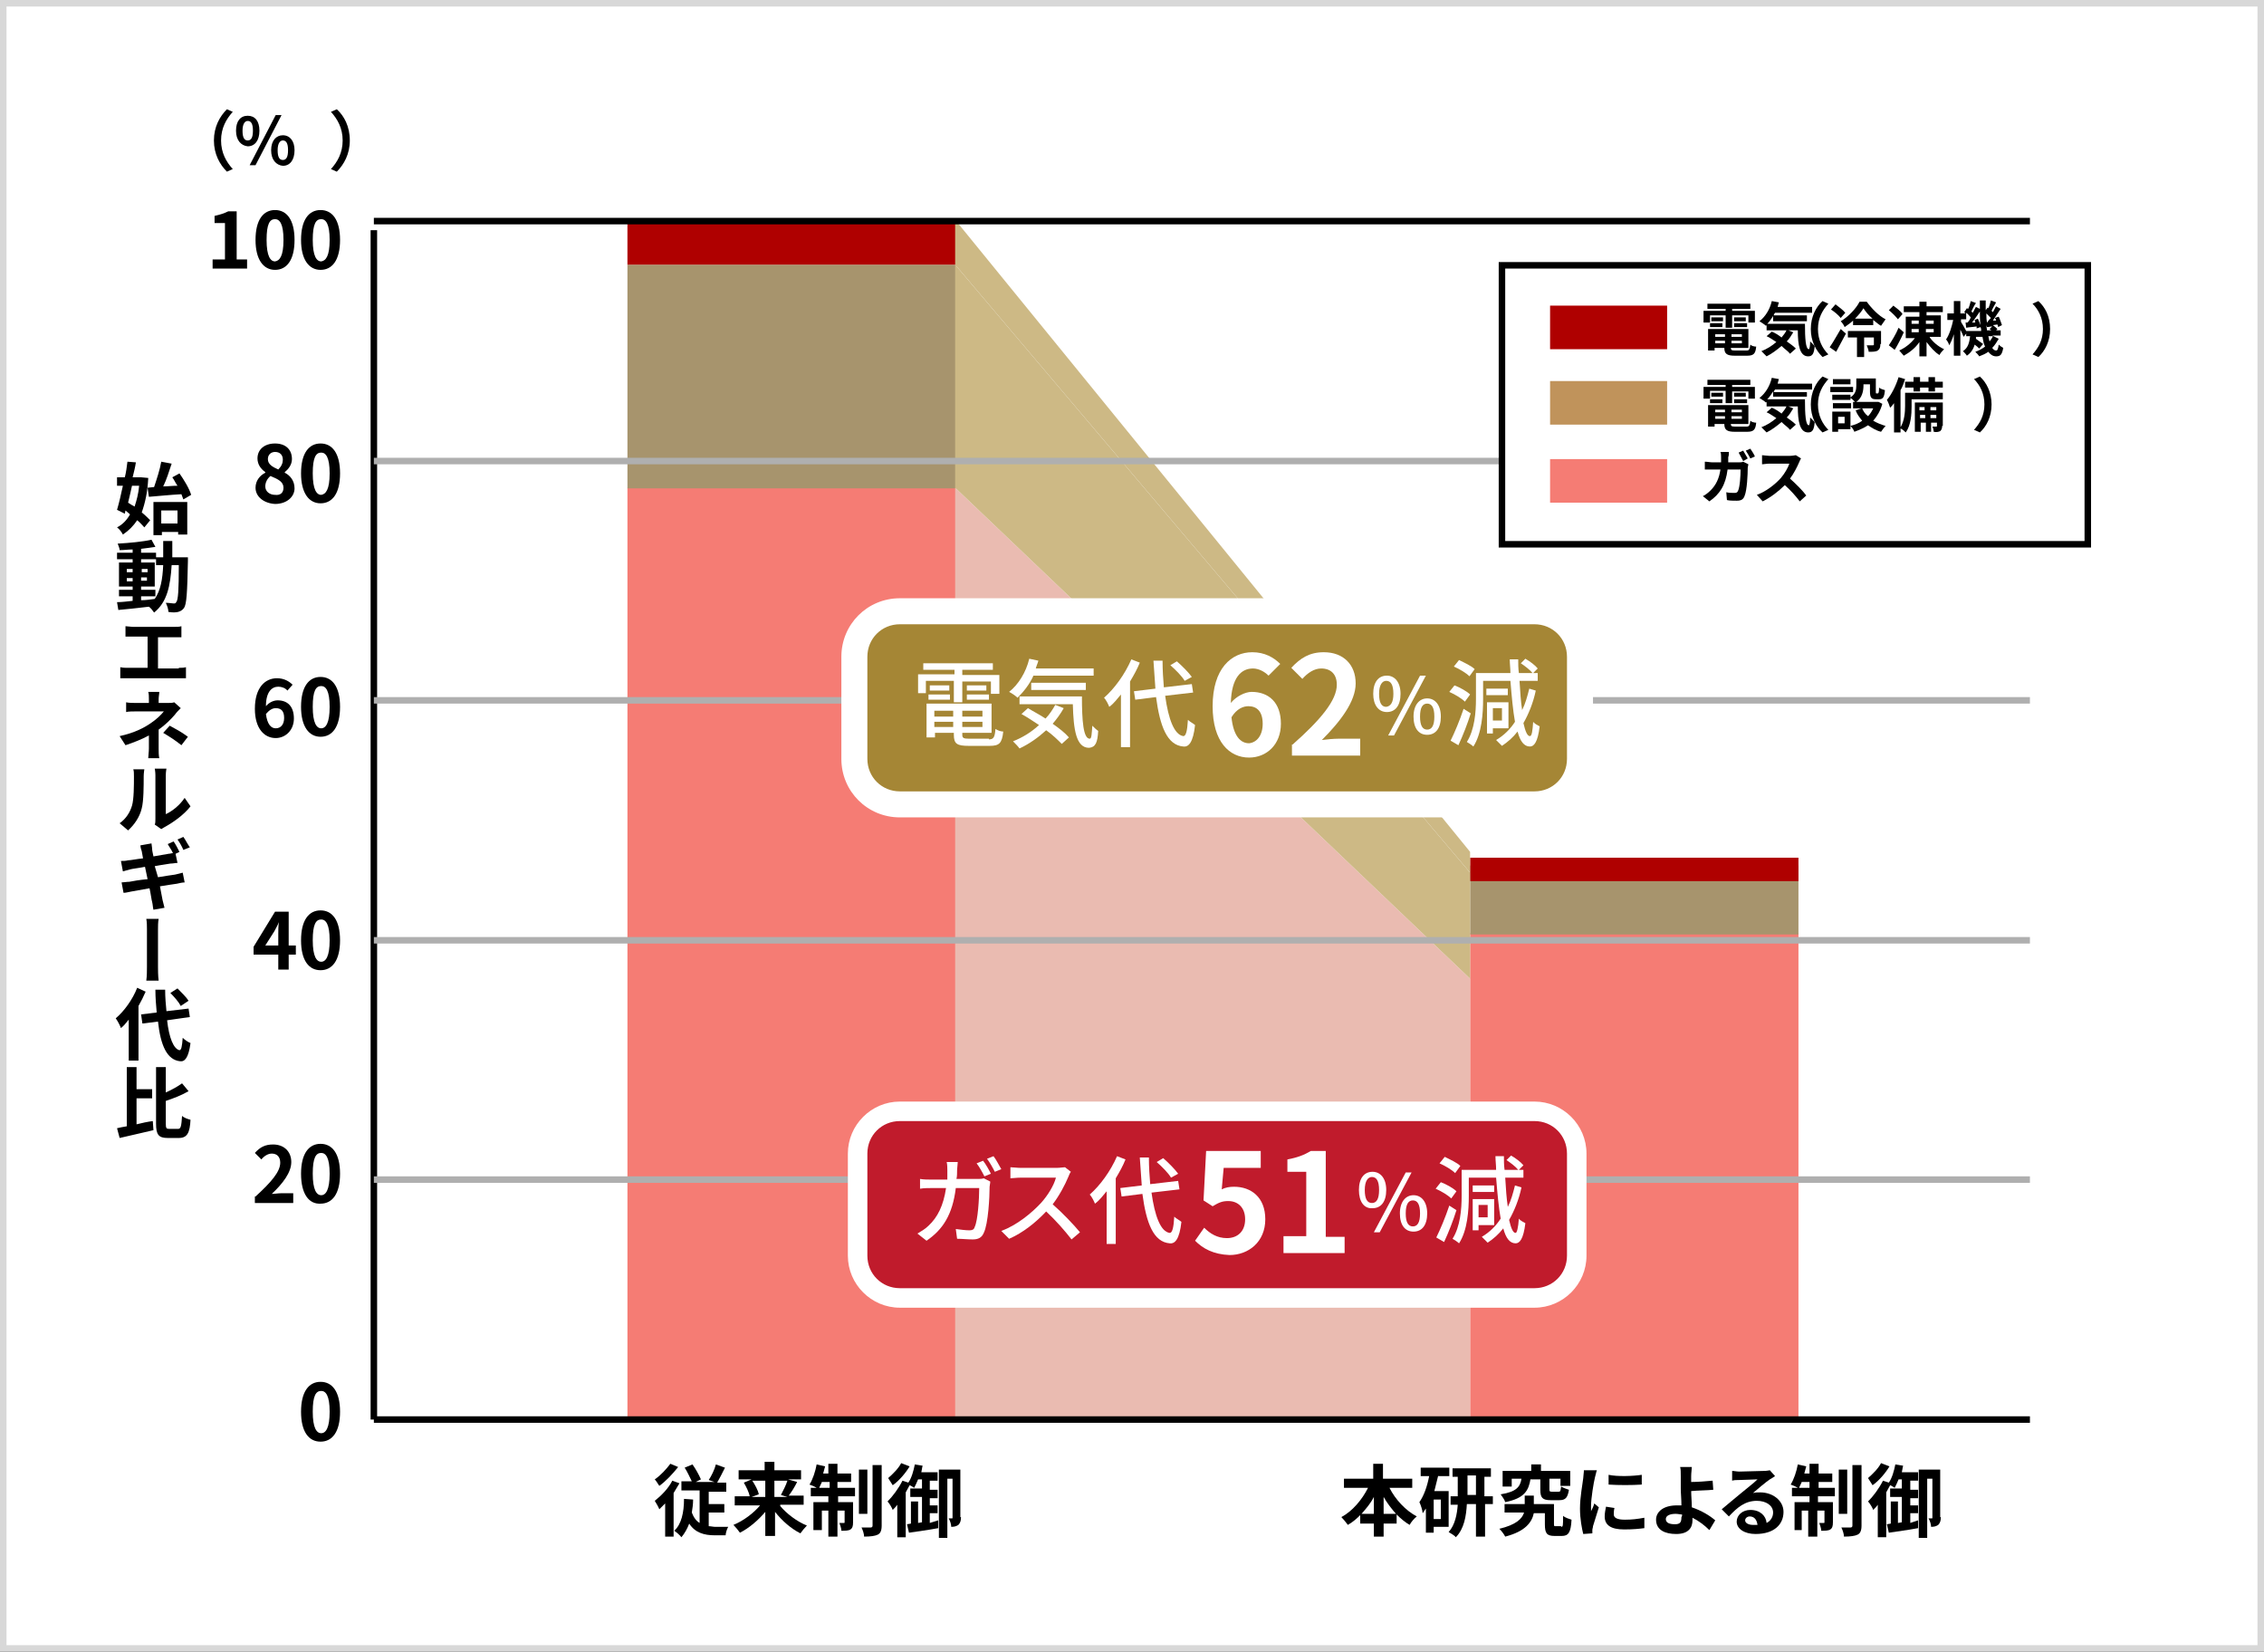 <?xml version="1.0" encoding="utf-8"?>
<!-- Generator: Adobe Illustrator 26.5.0, SVG Export Plug-In . SVG Version: 6.00 Build 0)  -->
<svg version="1.1" id="_レイヤー_2" xmlns="http://www.w3.org/2000/svg" xmlns:xlink="http://www.w3.org/1999/xlink" x="0px"
	 y="0px" viewBox="0 0 348.2 254" style="enable-background:new 0 0 348.2 254;" xml:space="preserve">
<rect x="0" y="0" width="348.2" height="254" fill="#333333" stroke="none"/>
<style type="text/css">
	.st0{fill:#FFFFFF;}
	.st1{fill:#D8D8D8;}
	.st2{fill:#F57C74;}
	.st3{fill:#A7946D;}
	.st4{fill:#AF0000;}
	.st5{fill:#EABBB1;}
	.st6{fill:#CDB985;}
	.st7{enable-background:new    ;}
	.st8{fill:none;stroke:#000000;stroke-miterlimit:10;}
	.st9{fill:none;stroke:#AFAFAF;stroke-miterlimit:10;}
	.st10{fill:#C0935B;}
	.st11{fill:#C01B2C;}
	.st12{fill:#A58635;}
</style>
<g id="_レイヤー_1-2">
	<g>
		<rect x="0.5" y="0.5" class="st0" width="347.2" height="253"/>
		<path class="st1" d="M347.2,1v252H1V1H347.2 M348.2,0H0v254h348.2V0L348.2,0z"/>
	</g>
	<rect x="96.5" y="75" class="st2" width="50.5" height="143.2"/>
	<rect x="96.5" y="40.7" class="st3" width="50.5" height="34.4"/>
	<rect x="96.5" y="33.8" class="st4" width="50.5" height="6.9"/>
	<rect x="226.1" y="143.5" class="st2" width="50.5" height="74.8"/>
	<rect x="226.1" y="133.1" class="st3" width="50.5" height="10.6"/>
	<rect x="226.1" y="131.9" class="st4" width="50.5" height="3.6"/>
	<polygon class="st5" points="226.1,218.3 146.9,218.3 146.9,75 226.1,150.5 	"/>
	<polygon class="st6" points="226.1,134.2 146.9,40.7 146.9,75 226.1,150.5 	"/>
	<polygon class="st6" points="226.1,134.2 146.9,40.7 146.9,33.8 226.1,131 	"/>
	<g class="st7">
		<path d="M104.5,228.1c-0.3,0.5-0.6,1-0.9,1.5v6.7h-1.3v-5.1c-0.3,0.3-0.6,0.6-0.9,0.9c-0.1-0.3-0.5-1-0.7-1.3
			c1-0.8,2.1-1.9,2.7-3.1L104.5,228.1z M104.3,225.6c-0.8,1-1.9,2.2-2.9,2.9c-0.2-0.3-0.5-0.8-0.7-1c0.9-0.6,1.8-1.6,2.4-2.4
			L104.3,225.6z M109,234.7c0.3,0,0.7,0.1,1,0.1c0.3,0,1.6,0,2,0c-0.2,0.3-0.4,1-0.4,1.3h-1.7c-1.6,0-3-0.4-3.9-1.8
			c-0.3,0.8-0.7,1.5-1.2,2.1c-0.2-0.3-0.8-0.8-1.1-1c1.1-1,1.5-2.8,1.5-4.9l1.4,0.1c0,0.7-0.1,1.4-0.2,2c0.3,0.8,0.7,1.3,1.2,1.6v-5
			h-2.8v-1.4h1.6c-0.3-0.6-0.7-1.5-1.1-2.1l1.2-0.5c0.5,0.7,1,1.6,1.3,2.3l-0.8,0.4h2.9l-0.9-0.3c0.4-0.6,0.9-1.6,1.1-2.4l1.4,0.5
			c-0.4,0.8-0.8,1.6-1.2,2.3h1.4v1.4H109v1.9h2.4v1.3H109V234.7z"/>
		<path d="M120,231.6c1,1.2,2.6,2.4,4.1,3c-0.3,0.3-0.8,0.9-1,1.2c-1.4-0.7-2.8-1.9-3.9-3.3v3.7h-1.5v-3.7c-1.1,1.3-2.5,2.5-3.9,3.2
			c-0.2-0.3-0.7-0.9-1-1.2c1.5-0.6,3.1-1.8,4.1-3H113v-1.4h2.3c-0.1-0.6-0.5-1.4-0.9-2.1l1.2-0.5h-2v-1.4h4v-1.3h1.5v1.3h4.1v1.4h-2
			l1.4,0.4c-0.4,0.8-0.9,1.6-1.3,2.1h2.3v1.4H120z M115.7,227.7c0.4,0.6,0.9,1.5,1,2.1l-1.1,0.4h2.1v-2.5H115.7z M119.1,227.7v2.5h2
			l-1-0.3c0.3-0.6,0.8-1.5,1-2.2H119.1z"/>
		<path d="M128.9,228.8h2.6v1.3h-2.6v0.9h2.3v3.1c0,0.6-0.1,0.9-0.4,1.1c-0.3,0.2-0.8,0.2-1.4,0.2c0-0.4-0.2-0.9-0.3-1.2
			c0.3,0,0.6,0,0.7,0c0.1,0,0.1,0,0.1-0.1v-1.8h-1.1v4h-1.4v-4h-1v3h-1.3V231h2.3v-0.9h-2.7v-1.3h0.9c-0.3-0.2-0.8-0.4-1.1-0.5
			c0.5-0.8,0.9-2,1.1-3.1l1.3,0.3c-0.1,0.4-0.2,0.7-0.3,1.1h0.8v-1.5h1.4v1.5h2.1v1.3h-2.1V228.8z M127.6,228.8v-0.9h-1.2
			c-0.1,0.3-0.3,0.6-0.4,0.9H127.6z M133.4,232.8h-1.3V226h1.3V232.8z M135.6,225.3v9.3c0,0.8-0.2,1.2-0.6,1.4
			c-0.4,0.2-1.1,0.3-2.1,0.3c0-0.4-0.2-1-0.4-1.4c0.6,0,1.2,0,1.4,0c0.2,0,0.3-0.1,0.3-0.3v-9.3H135.6z"/>
		<path d="M144.3,233.8l0,1.2c-1.6,0.3-3.2,0.5-4.5,0.7l-0.3-1.3l0.6-0.1v-3.4h1.1v3.3l0.6-0.1v-3.9h-1.8v-1.3h1.8v-1.4h-0.6
			c-0.2,0.5-0.4,0.9-0.6,1.3c-0.2-0.1-0.4-0.3-0.7-0.4c-0.2,0.4-0.4,0.7-0.6,1.1v6.9H138v-5c-0.2,0.3-0.5,0.6-0.7,0.8
			c-0.1-0.3-0.5-1-0.8-1.3c0.8-0.8,1.7-2,2.3-3.2l0.9,0.3c0.5-0.7,0.8-1.8,1-2.8l1.2,0.2c-0.1,0.3-0.1,0.6-0.2,1h2.5v1.3H143v1.4
			h1.2v1.3H143v1.1h1.2v1.2H143v1.5L144.3,233.8z M139.9,225.5c-0.6,1-1.6,2.2-2.6,2.9c-0.2-0.3-0.5-0.8-0.7-1.1
			c0.7-0.6,1.6-1.5,2-2.3L139.9,225.5z M147.8,233.3c0,0.5-0.1,0.9-0.4,1.2c-0.3,0.2-0.6,0.3-1.1,0.3c0-0.4-0.2-1-0.4-1.3h0.5
			c0.1,0,0.1,0,0.1-0.1v-6h-0.8v9.1h-1.3V226h3.3V233.3z"/>
	</g>
	<g class="st7">
		<path d="M213.7,228.8c0.9,1.8,2.5,3.5,4.2,4.4c-0.4,0.3-0.9,0.9-1.1,1.3c-0.7-0.4-1.4-1-2-1.6v1.4h-2v2h-1.5v-2h-2.1V233
			c-0.6,0.6-1.2,1.1-1.9,1.5c-0.3-0.4-0.7-0.9-1-1.2c1.7-0.9,3.2-2.7,4.1-4.5h-3.7v-1.4h4.5v-2.3h1.5v2.3h4.5v1.4H213.7z
			 M211.3,232.8v-2.6c-0.5,1-1.2,1.8-1.9,2.6H211.3z M214.7,232.8c-0.7-0.8-1.4-1.7-1.9-2.6v2.6H214.7z"/>
		<path d="M221.2,226.9c-0.2,0.8-0.4,1.6-0.6,2.4h2.2v5.5h-2.3v0.9h-1.2V232c-0.2,0.2-0.3,0.5-0.5,0.7c0-0.4-0.3-1.3-0.5-1.7
			c0.7-1,1.2-2.4,1.5-4h-1.3v-1.3h4.4v1.3H221.2z M221.6,230.6h-1.1v3h1.1V230.6z M229.7,231.3h-1.3v5H227v-5h-1.4
			c-0.1,1.8-0.4,3.8-1.7,5.1c-0.2-0.3-0.8-0.6-1.1-0.8c1-1.1,1.3-2.8,1.4-4.2h-1.1v-1.3h1.1v-3h-0.8v-1.3h5.9v1.3h-1v3h1.3V231.3z
			 M227,229.9v-3h-1.3v3H227z"/>
		<path d="M240.1,234.8c0.3,0,0.3-0.2,0.3-1.7c0.3,0.3,1,0.5,1.3,0.6c-0.1,2-0.5,2.5-1.5,2.5h-1.1c-1.2,0-1.5-0.4-1.5-1.8v-1.7h-1.7
			c-0.3,1.4-1.3,2.8-4.4,3.6c-0.2-0.4-0.6-0.9-0.9-1.2c2.5-0.6,3.5-1.5,3.8-2.5h-3v-1.3h3.1v-1.3h1.4v1.3h3.1v3c0,0.4,0,0.4,0.3,0.4
			H240.1z M235.4,227.4c-0.3,1.8-0.9,3-3.9,3.6c-0.1-0.4-0.5-0.9-0.7-1.2c2.5-0.4,3-1.2,3.2-2.4h-1.5v1.2h-1.4v-2.4h4.4v-1h1.5v1
			h4.5v2.3h-1.5v-1.1h-1.7v1.6c0,0.3,0,0.4,0.4,0.4h1c0.3,0,0.3-0.1,0.4-0.8c0.3,0.2,0.9,0.4,1.2,0.5c-0.2,1.2-0.5,1.6-1.5,1.6h-1.3
			c-1.3,0-1.6-0.4-1.6-1.6v-1.6H235.4z"/>
		<path d="M245.6,226.1c-0.1,0.2-0.2,0.8-0.3,1.1c-0.2,0.8-0.6,3.2-0.6,4.4c0,0.2,0,0.5,0,0.8c0.2-0.4,0.4-0.8,0.5-1.2l0.7,0.6
			c-0.3,1-0.7,2.3-0.9,2.9c0,0.2-0.1,0.4-0.1,0.6c0,0.1,0,0.3,0,0.5l-1.4,0.1c-0.2-0.8-0.5-2.3-0.5-3.9c0-1.8,0.4-3.8,0.5-4.7
			c0-0.3,0.1-0.8,0.1-1.2L245.6,226.1z M248.3,231.9c-0.1,0.4-0.1,0.7-0.1,1c0,0.5,0.5,0.8,1.7,0.8c1.1,0,1.9-0.1,3-0.3l0,1.6
			c-0.8,0.1-1.7,0.2-3.1,0.2c-2.1,0-3-0.7-3-2c0-0.5,0.1-1,0.2-1.5L248.3,231.9z M252.5,226.8v1.5c-1.5,0.1-3.6,0.1-5.1,0l0-1.5
			C248.8,227.1,251.2,227,252.5,226.8z"/>
		<path d="M262.9,235.3c-0.7-0.7-1.6-1.4-2.6-1.9c0,0.2,0,0.3,0,0.4c0,1-0.5,2.1-2.5,2.1c-1.7,0-3.1-0.6-3.1-2.2
			c0-1.2,1.1-2.2,3.2-2.2c0.2,0,0.5,0,0.7,0c0-0.9-0.1-1.9-0.1-2.6c0-0.7,0-1.4,0-1.9c0-0.6,0-1.1-0.1-1.4h1.8
			c0,0.3-0.1,0.9-0.1,1.4c0,0.3,0,0.6,0,0.9c0.9,0,2.3-0.1,3.3-0.2l0.1,1.4c-1,0.1-2.4,0.1-3.4,0.2c0,0.7,0.1,1.7,0.1,2.5
			c1.5,0.5,2.8,1.3,3.6,2L262.9,235.3z M258.7,232.9c-0.3,0-0.6-0.1-1-0.1c-0.9,0-1.5,0.3-1.5,0.8c0,0.6,0.6,0.8,1.4,0.8
			c0.8,0,1-0.3,1-1.1C258.7,233.2,258.7,233.1,258.7,232.9z"/>
		<path d="M273,227c-0.3,0.2-0.6,0.4-0.8,0.5c-0.6,0.4-1.9,1.5-2.6,2.1c0.4-0.1,0.7-0.1,1.1-0.1c2,0,3.6,1.3,3.6,3
			c0,1.9-1.4,3.4-4.3,3.4c-1.7,0-2.9-0.8-2.9-1.9c0-1,0.9-1.8,2.1-1.8c1.5,0,2.4,0.9,2.5,2c0.6-0.3,1-0.9,1-1.6
			c0-1.1-1.1-1.8-2.5-1.8c-1.8,0-3,1-4.3,2.4l-1.1-1.1c0.8-0.7,2.3-1.9,3-2.5c0.7-0.6,1.9-1.5,2.5-2.1c-0.6,0-2.2,0.1-2.9,0.1
			c-0.3,0-0.7,0-1,0.1l0-1.5c0.3,0,0.7,0.1,1.1,0.1c0.6,0,3.2-0.1,3.8-0.1c0.5,0,0.8-0.1,0.9-0.1L273,227z M270.3,234.5
			c-0.1-0.8-0.5-1.3-1.2-1.3c-0.4,0-0.7,0.3-0.7,0.6c0,0.4,0.5,0.7,1.2,0.7C269.8,234.5,270.1,234.5,270.3,234.5z"/>
		<path d="M279.6,228.8h2.6v1.3h-2.6v0.9h2.3v3.1c0,0.6-0.1,0.9-0.4,1.1c-0.3,0.2-0.8,0.2-1.4,0.2c0-0.4-0.2-0.9-0.3-1.2
			c0.3,0,0.6,0,0.7,0c0.1,0,0.1,0,0.1-0.1v-1.8h-1.1v4h-1.4v-4h-1v3H276V231h2.3v-0.9h-2.7v-1.3h0.9c-0.3-0.2-0.8-0.4-1.1-0.5
			c0.5-0.8,0.9-2,1.1-3.1l1.3,0.3c-0.1,0.4-0.2,0.7-0.3,1.1h0.8v-1.5h1.4v1.5h2.1v1.3h-2.1V228.8z M278.3,228.8v-0.9h-1.2
			c-0.1,0.3-0.3,0.6-0.4,0.9H278.3z M284.1,232.8h-1.3V226h1.3V232.8z M286.3,225.3v9.3c0,0.8-0.2,1.2-0.6,1.4
			c-0.4,0.2-1.1,0.3-2.1,0.3c0-0.4-0.2-1-0.4-1.4c0.6,0,1.2,0,1.4,0c0.2,0,0.3-0.1,0.3-0.3v-9.3H286.3z"/>
		<path d="M295,233.8l0,1.2c-1.6,0.3-3.2,0.5-4.5,0.7l-0.3-1.3l0.6-0.1v-3.4h1.1v3.3l0.6-0.1v-3.9h-1.8v-1.3h1.8v-1.4H292
			c-0.2,0.5-0.4,0.9-0.6,1.3c-0.2-0.1-0.4-0.3-0.7-0.4c-0.2,0.4-0.4,0.7-0.6,1.1v6.9h-1.3v-5c-0.2,0.3-0.5,0.6-0.7,0.8
			c-0.1-0.3-0.5-1-0.8-1.3c0.8-0.8,1.7-2,2.3-3.2l0.9,0.3c0.5-0.7,0.8-1.8,1-2.8l1.2,0.2c-0.1,0.3-0.1,0.6-0.2,1h2.5v1.3h-1.2v1.4
			h1.2v1.3h-1.2v1.1h1.2v1.2h-1.2v1.5L295,233.8z M290.6,225.5c-0.6,1-1.6,2.2-2.6,2.9c-0.2-0.3-0.5-0.8-0.7-1.1
			c0.7-0.6,1.6-1.5,2-2.3L290.6,225.5z M298.5,233.3c0,0.5-0.1,0.9-0.4,1.2c-0.3,0.2-0.6,0.3-1.1,0.3c0-0.4-0.2-1-0.4-1.3h0.5
			c0.1,0,0.1,0,0.1-0.1v-6h-0.8v9.1h-1.3V226h3.3V233.3z"/>
	</g>
	<line class="st8" x1="57.5" y1="218.3" x2="57.5" y2="35.4"/>
	<g class="st7">
		<path d="M22.8,73.5c-0.1,2.2-0.5,3.9-1,5.3c0.5,0.4,1,0.9,1.3,1.2l-0.9,1.1c-0.3-0.3-0.6-0.7-1.1-1.1c-0.6,0.9-1.3,1.6-2.2,2.2
			c-0.2-0.4-0.6-0.9-0.9-1.1c0.8-0.4,1.5-1.1,2-2c-0.2-0.2-0.5-0.4-0.7-0.6L19.2,79l-1.2-0.6c0.3-1,0.6-2.3,0.9-3.7h-0.9v-1.3h1.2
			c0.2-0.8,0.3-1.6,0.4-2.4l1.3,0.1c-0.1,0.7-0.3,1.5-0.5,2.3h1.1l0.2,0L22.8,73.5z M20.3,74.7c-0.2,0.9-0.4,1.8-0.6,2.6
			c0.3,0.2,0.6,0.4,1,0.6c0.3-0.9,0.6-2,0.7-3.2H20.3z M23.7,74.9c0.4-1.2,0.9-2.7,1.1-3.9l1.6,0.3c-0.4,1.2-0.8,2.5-1.3,3.5
			c0.7,0,1.4-0.1,2.2-0.1c-0.3-0.4-0.5-0.9-0.8-1.3l1.1-0.6c0.7,1,1.5,2.3,1.8,3.3l-1.2,0.7c-0.1-0.3-0.2-0.5-0.3-0.8
			c-1.8,0.1-3.7,0.3-5,0.4L22.7,75L23.7,74.9z M23.5,77.2h5.3v5h-1.4v-0.4h-2.5v0.5h-1.3V77.2z M24.8,78.5v2h2.5v-2H24.8z"/>
		<path d="M28.9,85.7c0,0,0,0.5,0,0.6c-0.1,4.9-0.2,6.6-0.6,7.2c-0.3,0.4-0.6,0.5-0.9,0.6c-0.4,0.1-0.9,0.1-1.5,0
			c0-0.4-0.2-1-0.4-1.4c0.5,0,1,0.1,1.2,0.1c0.2,0,0.3,0,0.4-0.2c0.3-0.3,0.4-1.8,0.4-5.7h-1.1c-0.2,3.2-0.7,5.7-2.7,7.3
			c-0.2-0.3-0.5-0.7-0.8-0.9c-1.7,0.2-3.5,0.4-4.7,0.5L18,92.6c0.7,0,1.5-0.1,2.4-0.2v-0.7h-2.1v-1h2.1v-0.5h-2.1v-3.7h2.1v-0.5
			h-2.4v-1h2.4v-0.5c-0.7,0-1.4,0.1-2,0.1c0-0.3-0.2-0.7-0.3-1c1.8-0.1,3.9-0.3,5.2-0.6l0.6,1.1c-0.6,0.1-1.4,0.2-2.2,0.3V85H24v0.7
			h1.1c0-0.8,0-1.6,0-2.5h1.4c0,0.9,0,1.7,0,2.5H28.9z M19.5,88h0.9v-0.5h-0.9V88z M20.4,89.4v-0.5h-0.9v0.5H20.4z M21.7,92.3
			c0.7,0,1.4-0.1,2.1-0.2c0.9-1.3,1.2-3,1.3-5.2H24v-0.9h-2.3v0.5h2.1v3.7h-2.1v0.5h2.2v1h-2.2V92.3z M22.7,88v-0.5h-0.9V88H22.7z
			 M21.7,88.8v0.5h0.9v-0.5H21.7z"/>
		<path d="M27.5,102.7c0.4,0,0.8,0,1.1-0.1v1.7c-0.3,0-0.8,0-1.1,0h-7.8c-0.3,0-0.8,0-1.2,0v-1.7c0.4,0.1,0.8,0.1,1.2,0.1h3v-4.8
			h-2.3c-0.3,0-0.8,0-1.1,0v-1.6c0.3,0,0.8,0.1,1.1,0.1h6.4c0.4,0,0.8,0,1.1-0.1V98c-0.3,0-0.8,0-1.1,0h-2.5v4.8H27.5z"/>
		<path d="M24.4,115.1c0,0.5,0,1.1,0.1,1.5h-1.7c0-0.3,0.1-1,0.1-1.5c0-0.6,0-1.3,0-2c-1.1,0.6-2.4,1.1-3.6,1.5l-0.9-1.4
			c2.3-0.5,3.8-1.3,4.8-2c0.9-0.6,1.6-1.3,2-1.8h-4.3c-0.4,0-1.2,0-1.5,0.1v-1.5c0.4,0.1,1.1,0.1,1.5,0.1h2v-0.6
			c0-0.4,0-0.8-0.1-1.1h1.7c0,0.3-0.1,0.7-0.1,1.1v0.6h1.4c0.4,0,0.7,0,1-0.1l1,0.9c-0.3,0.3-0.7,0.7-0.9,1
			c-0.6,0.7-1.5,1.6-2.5,2.3V115.1z M26.1,111.6c1.1,0.6,1.7,0.9,2.8,1.7l-1,1.3c-1-0.8-1.8-1.3-2.8-1.9L26.1,111.6z"/>
		<path d="M18.4,126.6c1-0.7,1.6-1.7,1.9-2.7c0.3-1,0.3-3.1,0.3-4.5c0-0.5,0-0.8-0.1-1.1h1.7c0,0-0.1,0.6-0.1,1.1
			c0,1.4,0,3.8-0.3,4.9c-0.3,1.3-1.1,2.5-2.1,3.4L18.4,126.6z M23.8,126.8c0.1-0.2,0.1-0.5,0.1-0.9v-6.7c0-0.5-0.1-1-0.1-1h1.8
			c0,0-0.1,0.5-0.1,1v6c0.9-0.4,2.1-1.3,2.9-2.5l0.9,1.3c-1,1.3-2.7,2.5-4,3.2c-0.2,0.1-0.3,0.2-0.5,0.3L23.8,126.8z"/>
		<path d="M24.3,134.9c1.1-0.2,2-0.3,2.6-0.4c0.4-0.1,0.9-0.2,1.2-0.3l0.3,1.5c-0.3,0-0.8,0.1-1.2,0.2c-0.6,0.1-1.5,0.2-2.6,0.4
			l0.4,2.1c0.1,0.4,0.2,0.8,0.3,1.2l-1.7,0.3c-0.1-0.4-0.1-0.8-0.2-1.2c-0.1-0.3-0.2-1.2-0.4-2.1c-1.2,0.2-2.3,0.4-2.8,0.5
			c-0.5,0.1-0.9,0.2-1.2,0.2l-0.3-1.6c0.3,0,0.8-0.1,1.2-0.1c0.5-0.1,1.6-0.3,2.8-0.4l-0.4-1.9c-1,0.2-2,0.3-2.3,0.4
			c-0.4,0.1-0.7,0.2-1.1,0.3l-0.3-1.6c0.4,0,0.7,0,1.1-0.1c0.4,0,1.3-0.2,2.3-0.3l-0.2-1.1c-0.1-0.3-0.2-0.6-0.2-0.9l1.7-0.3
			c0,0.2,0.1,0.6,0.1,0.9c0,0.2,0.1,0.6,0.2,1.1c1-0.2,1.9-0.3,2.3-0.4c0.2,0,0.5-0.1,0.7-0.1c-0.2-0.5-0.6-1-0.8-1.4l0.9-0.4
			c0.3,0.4,0.7,1.2,0.9,1.6l-0.6,0.3l0.3,1.4c-0.3,0-0.7,0.1-1.1,0.1c-0.5,0.1-1.4,0.2-2.4,0.4L24.3,134.9z M28.2,130.7
			c-0.2-0.5-0.6-1.2-0.9-1.6l0.9-0.4c0.3,0.4,0.7,1.2,1,1.6L28.2,130.7z"/>
		<path d="M22.5,150.8c0.1-0.7,0.1-1.6,0.1-2.1c0-0.8,0-4.8,0-5.8c0-0.4,0-1.1-0.1-1.6h1.9c-0.1,0.5-0.1,1.2-0.1,1.6c0,1,0,5,0,5.8
			c0,0.3,0,1.4,0.1,2.1H22.5z"/>
		<path d="M22.4,152.5c-0.3,0.7-0.7,1.5-1.1,2.2v8.4h-1.5v-6.3c-0.4,0.5-0.8,1-1.2,1.3c-0.1-0.3-0.5-1.1-0.8-1.5
			c1.3-1.1,2.6-2.9,3.3-4.7L22.4,152.5z M25.7,156.9c0.3,2.7,1,4.4,1.9,4.6c0.3,0,0.4-0.6,0.5-1.9c0.3,0.3,0.9,0.7,1.2,0.8
			c-0.3,2.3-0.9,2.9-1.6,2.8c-2-0.2-3-2.4-3.4-6.1l-2.4,0.3l-0.2-1.4l2.4-0.3c-0.1-1.1-0.2-2.3-0.2-3.5h1.5c0,1.2,0.1,2.3,0.2,3.3
			l3.4-0.4l0.2,1.3L25.7,156.9z M27.8,154.7c-0.3-0.6-1-1.4-1.6-2l1.1-0.7c0.6,0.6,1.4,1.4,1.7,1.9L27.8,154.7z"/>
		<path d="M21,172.9c0.8-0.2,1.7-0.4,2.5-0.5l0.1,1.4c-1.8,0.4-3.8,0.9-5.2,1.2l-0.4-1.5c0.4-0.1,0.9-0.2,1.5-0.3v-9.1H21v3.4h2.4
			v1.4H21V172.9z M27.4,173.6c0.4,0,0.5-0.4,0.6-2c0.3,0.3,0.9,0.5,1.3,0.6c-0.1,2-0.5,2.8-1.8,2.8h-1.7c-1.4,0-1.8-0.5-1.8-2.2
			v-8.7h1.5v3.9c0.9-0.4,1.8-0.9,2.5-1.4l1,1.2c-1,0.6-2.3,1.1-3.5,1.5v3.5c0,0.7,0.1,0.8,0.5,0.8H27.4z"/>
	</g>
	<g class="st7">
		<path d="M39.3,184c2.4-2.2,3.8-3.8,3.8-5.2c0-0.9-0.5-1.4-1.3-1.4c-0.6,0-1.2,0.4-1.6,0.9l-1-1c0.8-0.9,1.6-1.3,2.8-1.3
			c1.7,0,2.8,1.1,2.8,2.7c0,1.6-1.3,3.3-3,4.9c0.4,0,1-0.1,1.4-0.1h1.9v1.5h-5.9V184z"/>
		<path d="M46.3,180.5c0-3.1,1.2-4.6,3-4.6c1.8,0,3,1.5,3,4.6s-1.2,4.6-3,4.6C47.5,185.2,46.3,183.6,46.3,180.5z M50.7,180.5
			c0-2.5-0.6-3.2-1.3-3.2c-0.8,0-1.3,0.7-1.3,3.2c0,2.5,0.6,3.3,1.3,3.3C50.1,183.8,50.7,183,50.7,180.5z"/>
	</g>
	<g class="st7">
		<path d="M45.5,146.8h-1.1v2.3h-1.6v-2.3H39v-1.2l3.3-5.4h2.1v5.2h1.1V146.8z M42.8,145.4v-1.8c0-0.5,0-1.3,0.1-1.8h0
			c-0.2,0.5-0.5,1-0.7,1.4l-1.4,2.2H42.8z"/>
		<path d="M46.3,144.6c0-3.1,1.2-4.6,3-4.6c1.8,0,3,1.5,3,4.6s-1.2,4.6-3,4.6C47.5,149.2,46.3,147.7,46.3,144.6z M50.7,144.6
			c0-2.5-0.6-3.2-1.3-3.2c-0.8,0-1.3,0.7-1.3,3.2c0,2.5,0.6,3.3,1.3,3.3C50.1,147.9,50.7,147.1,50.7,144.6z"/>
	</g>
	<g class="st7">
		<path d="M44.2,106.2c-0.3-0.4-0.9-0.6-1.4-0.6c-1,0-1.9,0.8-1.9,3c0.5-0.6,1.2-0.9,1.8-0.9c1.5,0,2.5,0.9,2.5,2.8
			c0,1.8-1.3,3-2.8,3c-1.7,0-3.2-1.4-3.2-4.5c0-3.3,1.6-4.7,3.4-4.7c1.1,0,1.9,0.5,2.4,1L44.2,106.2z M43.7,110.4
			c0-1.1-0.5-1.5-1.3-1.5c-0.5,0-1,0.3-1.5,0.9c0.2,1.6,0.8,2.2,1.5,2.2C43.2,112,43.7,111.4,43.7,110.4z"/>
		<path d="M46.3,108.7c0-3.1,1.2-4.6,3-4.6c1.8,0,3,1.5,3,4.6s-1.2,4.6-3,4.6C47.5,113.3,46.3,111.7,46.3,108.7z M50.7,108.7
			c0-2.5-0.6-3.2-1.3-3.2c-0.8,0-1.3,0.7-1.3,3.2c0,2.5,0.6,3.3,1.3,3.3C50.1,112,50.7,111.2,50.7,108.7z"/>
	</g>
	<g class="st7">
		<path d="M39.3,75c0-1.1,0.7-1.9,1.5-2.3v-0.1c-0.7-0.5-1.2-1.2-1.2-2.1c0-1.4,1.1-2.3,2.7-2.3c1.6,0,2.6,0.9,2.6,2.4
			c0,0.9-0.6,1.6-1.1,2v0.1c0.8,0.4,1.5,1.2,1.5,2.4c0,1.3-1.2,2.4-3,2.4C40.6,77.4,39.3,76.4,39.3,75z M43.6,75
			c0-0.9-0.8-1.3-2-1.8c-0.5,0.4-0.8,1-0.8,1.6c0,0.8,0.7,1.3,1.5,1.3C43.1,76.2,43.6,75.8,43.6,75z M43.5,70.7
			c0-0.7-0.4-1.2-1.2-1.2c-0.6,0-1.1,0.4-1.1,1.1c0,0.8,0.7,1.2,1.6,1.6C43.3,71.7,43.5,71.2,43.5,70.7z"/>
		<path d="M46.3,72.8c0-3.1,1.2-4.6,3-4.6c1.8,0,3,1.5,3,4.6s-1.2,4.6-3,4.6C47.5,77.4,46.3,75.8,46.3,72.8z M50.7,72.8
			c0-2.5-0.6-3.2-1.3-3.2c-0.8,0-1.3,0.7-1.3,3.2c0,2.5,0.6,3.3,1.3,3.3C50.1,76,50.7,75.3,50.7,72.8z"/>
	</g>
	<g class="st7">
		<path d="M32.7,39.9h1.9v-5.6H33v-1.1c0.9-0.2,1.5-0.4,2.1-0.7h1.3v7.4H38v1.4h-5.3V39.9z"/>
		<path d="M39.3,36.9c0-3.1,1.2-4.6,3-4.6c1.8,0,3,1.5,3,4.6s-1.2,4.6-3,4.6C40.5,41.5,39.3,39.9,39.3,36.9z M43.6,36.9
			c0-2.5-0.6-3.2-1.3-3.2c-0.8,0-1.3,0.7-1.3,3.2c0,2.5,0.6,3.3,1.3,3.3C43,40.1,43.6,39.4,43.6,36.9z"/>
		<path d="M46.3,36.9c0-3.1,1.2-4.6,3-4.6c1.8,0,3,1.5,3,4.6s-1.2,4.6-3,4.6C47.5,41.5,46.3,39.9,46.3,36.9z M50.7,36.9
			c0-2.5-0.6-3.2-1.3-3.2c-0.8,0-1.3,0.7-1.3,3.2c0,2.5,0.6,3.3,1.3,3.3C50.1,40.1,50.7,39.4,50.7,36.9z"/>
	</g>
	<g class="st7">
		<path d="M46.3,217.1c0-3.1,1.2-4.6,3-4.6c1.8,0,3,1.5,3,4.6s-1.2,4.6-3,4.6C47.5,221.7,46.3,220.2,46.3,217.1z M50.7,217.1
			c0-2.5-0.6-3.2-1.3-3.2c-0.8,0-1.3,0.7-1.3,3.2c0,2.5,0.6,3.3,1.3,3.3C50.1,220.4,50.7,219.6,50.7,217.1z"/>
	</g>
	<g class="st7">
		<path d="M32.9,21.6c0-2.1,0.9-3.7,2-4.8l0.9,0.4c-1,1.1-1.8,2.5-1.8,4.4s0.8,3.3,1.8,4.4l-0.9,0.4C33.8,25.3,32.9,23.7,32.9,21.6z
			"/>
		<path d="M36.3,20.1c0-1.5,0.7-2.3,1.8-2.3c1.1,0,1.8,0.8,1.8,2.3c0,1.5-0.7,2.4-1.8,2.4C37.1,22.4,36.3,21.6,36.3,20.1z
			 M38.9,20.1c0-1.1-0.3-1.5-0.8-1.5c-0.4,0-0.8,0.4-0.8,1.5c0,1.1,0.3,1.5,0.8,1.5C38.6,21.6,38.9,21.2,38.9,20.1z M42.4,17.7h0.9
			l-4,7.7h-0.9L42.4,17.7z M41.7,23.1c0-1.5,0.8-2.3,1.8-2.3c1.1,0,1.8,0.9,1.8,2.3c0,1.5-0.7,2.4-1.8,2.4
			C42.5,25.4,41.7,24.6,41.7,23.1z M44.3,23.1c0-1.1-0.3-1.5-0.8-1.5c-0.4,0-0.8,0.4-0.8,1.5c0,1.1,0.3,1.5,0.8,1.5
			C44,24.6,44.3,24.2,44.3,23.1z"/>
	</g>
	<g class="st7">
		<path d="M53.8,21.6c0,2.1-0.9,3.7-2,4.8L50.9,26c1-1.1,1.8-2.5,1.8-4.4s-0.8-3.3-1.8-4.4l0.9-0.4C52.9,17.8,53.8,19.4,53.8,21.6z"
			/>
	</g>
	<line class="st8" x1="57.5" y1="34" x2="312.2" y2="34"/>
	<line class="st9" x1="57.5" y1="70.9" x2="312.2" y2="70.9"/>
	<line class="st9" x1="57.5" y1="107.7" x2="312.2" y2="107.7"/>
	<line class="st9" x1="57.5" y1="144.6" x2="312.2" y2="144.6"/>
	<line class="st9" x1="57.5" y1="181.4" x2="312.2" y2="181.4"/>
	<line class="st8" x1="57.5" y1="218.3" x2="312.2" y2="218.3"/>
	<g>
		<g>
			<rect x="230.9" y="40.8" class="st0" width="90.1" height="42.9"/>
			<path d="M320.6,41.3v41.9h-89.1V41.3H320.6 M321.6,40.3h-91.1v43.9h91.1V40.3L321.6,40.3z"/>
		</g>
		<rect x="238.4" y="47" class="st4" width="18" height="6.7"/>
		<rect x="238.4" y="58.6" class="st10" width="18" height="6.7"/>
		<rect x="238.4" y="70.6" class="st2" width="18" height="6.7"/>
		<g class="st7">
			<path d="M262.9,49.6h-0.9v-1.8h3.4v-0.3h-2.8v-0.8h6.6v0.8h-2.8v0.3h3.5v1.8h-1v-1.1h-2.5v1.9h-1v-1.9h-2.4V49.6z M268.6,53.9
				c0.4,0,0.5-0.1,0.6-0.9c0.2,0.2,0.6,0.3,0.9,0.3c-0.1,1.1-0.4,1.4-1.4,1.4h-1.9c-1.2,0-1.6-0.3-1.6-1.2v0h-1.5v0.4h-1v-3.3h6.2
				v2.9h-2.7v0c0,0.3,0.1,0.4,0.6,0.4H268.6z M263,49.7h1.9v0.6H263V49.7z M265,49.4h-1.8v-0.6h1.8V49.4z M263.8,51.4v0.4h1.5v-0.4
				H263.8z M265.3,52.8v-0.4h-1.5v0.4H265.3z M267.9,51.4h-1.6v0.4h1.6V51.4z M267.9,52.8v-0.4h-1.6v0.4H267.9z M268.5,48.8v0.6
				h-1.8v-0.6H268.5z M266.7,49.7h2v0.6h-2V49.7z"/>
		</g>
		<g class="st7">
			<path d="M277.6,49.8c0,2.2,0.1,3.9,0.6,3.9c0.1,0,0.2-0.5,0.2-1.2c0.2,0.2,0.5,0.5,0.7,0.7c-0.1,1.1-0.3,1.6-1,1.6
				c-1.3,0-1.6-1.7-1.6-4h-4.8V50l-0.1,0.1c-0.2-0.2-0.7-0.5-1-0.7c0.9-0.7,1.6-1.8,1.9-3.1l1.1,0.2c-0.1,0.2-0.1,0.4-0.2,0.7h5.3
				v0.9H273c-0.1,0.1-0.2,0.3-0.2,0.4h5.1v0.9h-5.2v-0.8c-0.3,0.5-0.6,0.9-0.9,1.2H277.6z M275.8,51.1c-0.3,0.5-0.6,1-1,1.4
				c0.6,0.4,1.1,0.8,1.4,1.1l-0.9,0.8c-0.3-0.4-0.8-0.7-1.3-1.2c-0.7,0.6-1.5,1.2-2.3,1.6c-0.2-0.2-0.6-0.6-0.8-0.8
				c0.8-0.3,1.6-0.8,2.3-1.4c-0.5-0.3-1-0.7-1.5-0.9l0.8-0.7c0.5,0.2,1,0.5,1.5,0.9c0.3-0.4,0.6-0.7,0.8-1.2L275.8,51.1z"/>
		</g>
		<g class="st7">
			<path d="M278.5,50.6c0-1.9,0.8-3.4,1.8-4.3l0.9,0.4c-0.9,1-1.6,2.2-1.6,3.9s0.7,3,1.6,3.9l-0.9,0.4
				C279.3,53.9,278.5,52.5,278.5,50.6z"/>
			<path d="M281.4,53.4c0.5-0.7,1.1-1.8,1.7-2.8l0.8,0.7c-0.5,0.9-1,1.9-1.5,2.8L281.4,53.4z M283.1,48.9c-0.3-0.4-1-1-1.5-1.3
				l0.7-0.8c0.5,0.4,1.2,0.9,1.5,1.3L283.1,48.9z M287.1,46.4c0.8,1.1,1.9,2.2,2.9,2.7c-0.2,0.3-0.5,0.7-0.7,1
				c-0.4-0.2-0.8-0.6-1.2-0.9V50h-3.1v-0.7c-0.4,0.4-0.9,0.7-1.3,1c-0.1-0.3-0.4-0.7-0.6-0.9c1.2-0.7,2.4-2,2.9-3H287.1z
				 M289.2,52.9c0,0.5-0.1,0.8-0.4,1c-0.3,0.2-0.8,0.2-1.4,0.2c0-0.3-0.2-0.7-0.3-1c0.4,0,0.8,0,0.9,0c0.1,0,0.2,0,0.2-0.1v-1.1
				h-1.5v3h-1.1v-3h-1.4v-1h5.1V52.9z M288,49c-0.6-0.5-1.1-1.1-1.4-1.6c-0.3,0.5-0.7,1-1.3,1.6H288z"/>
			<path d="M292.8,51.1c-0.4,0.9-0.9,1.9-1.4,2.7l-0.9-0.7c0.4-0.6,1.1-1.7,1.5-2.7L292.8,51.1z M291.9,49.1c-0.3-0.4-0.9-1-1.4-1.4
				l0.7-0.7c0.5,0.4,1.2,0.9,1.4,1.3L291.9,49.1z M296.8,51.9c0.5,0.7,1.3,1.4,2.2,1.8c-0.2,0.2-0.6,0.6-0.7,0.9
				c-0.7-0.4-1.4-1.2-2-2v2.2h-1.1v-2.2c-0.6,0.9-1.5,1.6-2.4,2.1c-0.2-0.2-0.5-0.6-0.7-0.8c0.9-0.4,1.8-1.1,2.4-1.9h-1.4v-3.3h2.1
				V48h-2.4v-0.9h2.4v-0.7h1.1v0.7h2.5V48h-2.5v0.5h2.2v3.3H296.8z M294,49.8h1.1v-0.5H294V49.8z M294,51.1h1.1v-0.5H294V51.1z
				 M296.2,49.3v0.5h1.2v-0.5H296.2z M297.4,50.6h-1.2v0.5h1.2V50.6z"/>
			<path d="M307.4,52.1c-0.3,0.5-0.6,1-1,1.4c0.2,0.3,0.4,0.4,0.6,0.4c0.2,0,0.3-0.2,0.4-0.9c0.2,0.2,0.5,0.4,0.7,0.5
				c-0.2,1-0.4,1.3-1.1,1.3c-0.5,0-0.9-0.3-1.2-0.7c-0.4,0.3-0.9,0.5-1.4,0.7c-0.1-0.2-0.4-0.5-0.6-0.7c0.6-0.2,1.1-0.5,1.5-0.8
				c-0.2-0.4-0.3-0.9-0.4-1.5h-1c0,0.1,0,0.2,0,0.3c0.4,0.3,0.8,0.6,1.1,0.8l-0.6,0.7c-0.2-0.2-0.4-0.4-0.7-0.6
				c-0.2,0.7-0.6,1.3-1.2,1.7c-0.1-0.2-0.4-0.5-0.6-0.7c0.8-0.5,1-1.4,1.1-2.3h-0.6v-0.4l-0.4,0.5c-0.1-0.3-0.3-0.7-0.5-1.1v4h-1
				v-3.3c-0.2,0.7-0.5,1.3-0.7,1.7c-0.1-0.3-0.3-0.7-0.5-0.9c0.5-0.7,0.9-2,1.1-3h-0.9v-1h1v-1.9h1v1.9h0.8
				c-0.1-0.1-0.1-0.1-0.2-0.2l0.4-0.6l0.2,0.1c0.2-0.4,0.3-0.8,0.4-1.2l0.8,0.3c-0.3,0.4-0.5,0.9-0.7,1.3c0.1,0.1,0.2,0.2,0.2,0.2
				c0.2-0.3,0.3-0.6,0.5-0.9l0.6,0.3c0-0.4,0-0.9,0-1.3h0.9c0,0.5,0,1,0,1.5l0.3-0.4l0.1,0.1c0.2-0.4,0.3-0.8,0.4-1.2l0.8,0.3
				c-0.3,0.5-0.5,0.9-0.7,1.3c0.1,0.1,0.2,0.2,0.2,0.2c0.2-0.3,0.3-0.6,0.5-0.9l0.7,0.4c-0.4,0.6-0.8,1.2-1.2,1.8l0.5,0
				c0-0.1-0.1-0.3-0.2-0.4l0.6-0.2c0.2,0.4,0.4,1,0.5,1.3l-0.6,0.3c0-0.1,0-0.2-0.1-0.4l-0.7,0.1c0.3,0.2,0.5,0.4,0.7,0.6l-0.2,0.2
				h0.7v0.8h-1.3L307.4,52.1z M304.7,50.9c0-0.2,0-0.4-0.1-0.6l-0.6,0.2c0-0.1,0-0.2,0-0.3c-0.6,0.1-1.1,0.1-1.6,0.2l-0.1-0.8l0.3,0
				c0.2-0.2,0.4-0.5,0.5-0.8c-0.2-0.2-0.4-0.5-0.7-0.7v1h-0.8v0.4c0.2,0.3,0.6,1,0.8,1.4H304.7z M304.2,49c0.1,0.3,0.3,0.7,0.4,1
				c-0.1-0.7-0.1-1.4-0.1-2.1c-0.4,0.6-0.8,1.2-1.2,1.7l0.5,0c0-0.1-0.1-0.3-0.1-0.4L304.2,49z M305.7,49.5c0.1-0.2,0.3-0.4,0.5-0.6
				c-0.2-0.2-0.5-0.5-0.7-0.7c0,0.5,0,0.9,0.1,1.4L305.7,49.5z M306.4,50.9c-0.1-0.1-0.3-0.2-0.4-0.3l0.4-0.4
				c-0.3,0-0.5,0.1-0.8,0.1l-0.1-0.3c0,0.3,0.1,0.6,0.1,0.8H306.4z M305.8,51.7c0.1,0.3,0.1,0.6,0.2,0.8c0.2-0.3,0.4-0.5,0.5-0.8
				H305.8z"/>
		</g>
		<g class="st7">
			<path d="M315.3,50.6c0,1.9-0.8,3.4-1.8,4.3l-0.9-0.4c0.9-1,1.6-2.2,1.6-3.9s-0.7-3-1.6-3.9l0.9-0.4
				C314.5,47.2,315.3,48.6,315.3,50.6z"/>
		</g>
		<g class="st7">
			<path d="M262.9,61.3h-0.9v-1.8h3.4v-0.3h-2.8v-0.8h6.6v0.8h-2.8v0.3h3.5v1.8h-1v-1.1h-2.5V62h-1v-1.9h-2.4V61.3z M268.6,65.6
				c0.4,0,0.5-0.1,0.6-0.9c0.2,0.2,0.6,0.3,0.9,0.3c-0.1,1.1-0.4,1.4-1.4,1.4h-1.9c-1.2,0-1.6-0.3-1.6-1.2v0h-1.5v0.4h-1v-3.3h6.2
				v2.9h-2.7v0c0,0.3,0.1,0.4,0.6,0.4H268.6z M263,61.4h1.9v0.6H263V61.4z M265,61h-1.8v-0.6h1.8V61z M263.8,63v0.4h1.5V63H263.8z
				 M265.3,64.4V64h-1.5v0.4H265.3z M267.9,63h-1.6v0.4h1.6V63z M267.9,64.4V64h-1.6v0.4H267.9z M268.5,60.5V61h-1.8v-0.6H268.5z
				 M266.7,61.4h2v0.6h-2V61.4z"/>
		</g>
		<g class="st7">
			<path d="M277.6,61.5c0,2.2,0.1,3.9,0.6,3.9c0.1,0,0.2-0.5,0.2-1.2c0.2,0.2,0.5,0.5,0.7,0.7c-0.1,1.1-0.3,1.6-1,1.6
				c-1.3,0-1.6-1.7-1.6-4h-4.8v-0.7l-0.1,0.1c-0.2-0.2-0.7-0.5-1-0.7c0.9-0.7,1.6-1.8,1.9-3.1l1.1,0.2c-0.1,0.2-0.1,0.4-0.2,0.7h5.3
				v0.9H273c-0.1,0.1-0.2,0.3-0.2,0.4h5.1V61h-5.2v-0.8c-0.3,0.5-0.6,0.9-0.9,1.2H277.6z M275.8,62.8c-0.3,0.5-0.6,1-1,1.4
				c0.6,0.4,1.1,0.8,1.4,1.1l-0.9,0.8c-0.3-0.4-0.8-0.7-1.3-1.2c-0.7,0.6-1.5,1.2-2.3,1.6c-0.2-0.2-0.6-0.6-0.8-0.8
				c0.8-0.3,1.6-0.8,2.3-1.4c-0.5-0.3-1-0.7-1.5-0.9l0.8-0.7c0.5,0.2,1,0.5,1.5,0.9c0.3-0.4,0.6-0.7,0.8-1.2L275.8,62.8z"/>
		</g>
		<g class="st7">
			<path d="M278.5,62.2c0-1.9,0.8-3.4,1.8-4.3l0.9,0.4c-0.9,1-1.6,2.2-1.6,3.9s0.7,3,1.6,3.9l-0.9,0.4
				C279.3,65.6,278.5,64.1,278.5,62.2z"/>
			<path d="M285,60.3h-3.5v-0.8h3.5V60.3z M289.5,62.1c-0.3,1.1-0.8,1.9-1.4,2.6c0.5,0.3,1.2,0.6,1.9,0.8c-0.2,0.2-0.5,0.6-0.7,0.9
				c-0.8-0.2-1.4-0.6-2-1c-0.6,0.4-1.3,0.7-2.1,1c-0.1-0.3-0.4-0.7-0.6-0.9v0.5h-1.9v0.4h-0.9v-3.1h2.8v2.2c0.7-0.2,1.3-0.4,1.8-0.8
				c-0.4-0.5-0.8-1-1-1.6l0.9-0.3h-1.3v-1h0.3c-0.2-0.2-0.5-0.5-0.7-0.6v0.3h-2.8v-0.8h2.8v0.4c0.8-0.5,0.9-1.2,0.9-1.8v-1.1h3v2
				c0,0.3,0,0.3,0.1,0.3h0.2c0.1,0,0.2-0.1,0.2-0.9c0.2,0.2,0.6,0.3,0.9,0.4c-0.1,1.1-0.3,1.4-0.9,1.4h-0.5c-0.7,0-0.9-0.3-0.9-1.2
				v-1.1h-1v0.2c0,0.8-0.2,1.9-1.1,2.5h3.2l0.2,0L289.5,62.1z M284.7,62.8h-2.8V62h2.8V62.8z M284.6,59.1h-2.7v-0.8h2.7V59.1z
				 M283.7,64.1h-1v1h1V64.1z M286.4,62.8c0.2,0.5,0.5,0.9,0.9,1.2c0.4-0.4,0.6-0.8,0.8-1.2H286.4z"/>
			<path d="M298.9,61.4H294v1.1c0,1.2-0.1,2.9-0.9,4c-0.2-0.2-0.5-0.5-0.8-0.6v0.6h-1v-4.5c-0.2,0.3-0.4,0.5-0.6,0.7
				c-0.1-0.3-0.3-0.9-0.5-1.2c0.7-0.8,1.4-2.2,1.8-3.5l1,0.3c-0.2,0.6-0.4,1.2-0.7,1.7v5.7c0.6-1,0.7-2.3,0.7-3.3v-2h5.8V61.4z
				 M294.3,58.7V58h1v0.7h1.3V58h1v0.7h1.2v0.9h-1.2v0.6h-1v-0.6h-1.3v0.6h-1v-0.6H293v-0.9H294.3z M298.7,65.5
				c0,0.4-0.1,0.6-0.3,0.8c-0.2,0.1-0.6,0.2-1,0.1c0-0.2-0.1-0.6-0.2-0.8c0.3,0,0.5,0,0.6,0c0.1,0,0.1,0,0.1-0.1V65h-0.9v1.4h-0.8
				V65h-0.8v1.4h-0.9v-4.5h4.3V65.5z M295.2,62.6v0.5h0.8v-0.5H295.2z M296.1,64.3v-0.5h-0.8v0.5H296.1z M296.9,62.6v0.5h0.9v-0.5
				H296.9z M297.8,64.3v-0.5h-0.9v0.5H297.8z"/>
		</g>
		<g class="st7">
			<path d="M306.3,62.2c0,1.9-0.8,3.4-1.8,4.3l-0.9-0.4c0.9-1,1.6-2.2,1.6-3.9s-0.7-3-1.6-3.9l0.9-0.4
				C305.5,58.8,306.3,60.3,306.3,62.2z"/>
		</g>
		<g class="st7">
			<path d="M267.4,71.1c0.2,0,0.5,0,0.7-0.1l0.8,0.4c0,0.1-0.1,0.4-0.1,0.5c0,1-0.1,3.5-0.5,4.4c-0.2,0.5-0.5,0.7-1.2,0.7
				c-0.5,0-1.1,0-1.5-0.1l-0.1-1.2c0.4,0.1,0.9,0.1,1.3,0.1c0.3,0,0.4-0.1,0.5-0.3c0.3-0.6,0.4-2.4,0.4-3.3h-2
				c-0.3,2.4-1.2,3.8-2.8,4.9l-1-0.8c0.4-0.2,0.8-0.5,1.2-0.9c0.8-0.8,1.3-1.8,1.5-3.2h-1.2c-0.3,0-0.8,0-1.2,0V71
				c0.4,0,0.8,0.1,1.2,0.1h1.3c0-0.3,0-0.5,0-0.8c0-0.2,0-0.6-0.1-0.8h1.3c0,0.2,0,0.6-0.1,0.8c0,0.3,0,0.5,0,0.8H267.4z
				 M268.1,70.9c-0.2-0.4-0.5-0.9-0.7-1.3l0.7-0.3c0.2,0.3,0.5,0.9,0.7,1.2L268.1,70.9z M269.2,69c0.2,0.3,0.6,0.9,0.7,1.2l-0.7,0.3
				c-0.2-0.4-0.5-0.9-0.7-1.2L269.2,69z"/>
			<path d="M277,70.5c-0.1,0.1-0.2,0.4-0.3,0.6c-0.3,0.7-0.8,1.7-1.4,2.5c0.9,0.8,2,1.9,2.5,2.6l-1,0.9c-0.6-0.8-1.4-1.7-2.3-2.5
				c-1,1-2.2,1.9-3.4,2.5l-0.9-1c1.4-0.5,2.8-1.6,3.7-2.6c0.6-0.7,1.1-1.6,1.3-2.2h-3.1c-0.4,0-0.9,0.1-1.1,0.1V70
				c0.2,0,0.8,0.1,1.1,0.1h3.2c0.4,0,0.8-0.1,0.9-0.1L277,70.5z"/>
		</g>
	</g>
	<g>
		<g>
			<path class="st11" d="M138.4,170.9H236c3.6,0,6.5,2.9,6.5,6.5v15.7c0,3.6-2.9,6.5-6.5,6.5h-97.6c-3.6,0-6.5-2.9-6.5-6.5v-15.7
				C131.9,173.8,134.8,170.9,138.4,170.9z"/>
			<path class="st0" d="M236,172.4c2.8,0,5,2.2,5,5v15.7c0,2.8-2.2,5-5,5h-97.6c-2.8,0-5-2.2-5-5v-15.7c0-2.8,2.2-5,5-5H236
				 M236,169.4h-97.6c-4.4,0-8,3.6-8,8v15.7c0,4.4,3.6,8,8,8H236c4.4,0,8-3.6,8-8v-15.7C244,173,240.4,169.4,236,169.4L236,169.4z"
				/>
		</g>
		<g class="st7">
			<path class="st0" d="M150.3,181.3c0.4,0,0.7,0,1-0.1l1,0.5c0,0.3-0.1,0.6-0.1,0.8c0,1.5-0.2,5.7-0.9,7.1c-0.3,0.7-0.8,1-1.7,1
				c-0.8,0-1.7-0.1-2.4-0.1l-0.2-1.5c0.8,0.1,1.5,0.2,2.1,0.2c0.4,0,0.7-0.1,0.8-0.5c0.5-1,0.7-4.4,0.7-6H147
				c-0.5,4.1-2,6.4-4.5,8.1l-1.4-1.1c0.5-0.3,1.2-0.7,1.7-1.2c1.4-1.3,2.3-3.1,2.7-5.8h-2.2c-0.5,0-1.2,0-1.8,0.1v-1.5
				c0.6,0.1,1.2,0.1,1.8,0.1h2.4c0-0.4,0-0.9,0-1.4c0-0.3,0-0.9-0.1-1.3h1.7c0,0.3-0.1,0.9-0.1,1.2c0,0.5,0,1-0.1,1.4H150.3z
				 M151.4,180.9c-0.3-0.6-0.8-1.5-1.2-2l1-0.4c0.4,0.5,0.9,1.4,1.2,2L151.4,180.9z M152.8,177.8c0.4,0.5,0.9,1.5,1.2,2l-1,0.4
				c-0.3-0.6-0.8-1.5-1.2-2L152.8,177.8z"/>
		</g>
		<g class="st7">
			<path class="st0" d="M164.7,180.2c-0.1,0.1-0.3,0.5-0.4,0.8c-0.5,1.2-1.4,2.9-2.4,4.2c1.5,1.3,3.3,3.2,4.2,4.3l-1.3,1.1
				c-1-1.3-2.4-2.9-3.9-4.3c-1.6,1.7-3.6,3.3-5.7,4.2l-1.2-1.2c2.4-0.9,4.6-2.7,6.1-4.3c1-1.1,2-2.7,2.3-3.9H157
				c-0.6,0-1.4,0.1-1.6,0.1v-1.7c0.3,0,1.1,0.1,1.6,0.1h5.5c0.5,0,1-0.1,1.3-0.1L164.7,180.2z"/>
		</g>
		<g class="st7">
			<path class="st0" d="M173.1,178.3c-0.4,1-0.9,1.9-1.5,2.9v10.1h-1.4v-8.1c-0.6,0.7-1.1,1.4-1.8,1.9c-0.1-0.3-0.5-1.1-0.8-1.4
				c1.6-1.4,3.2-3.6,4.2-5.9L173.1,178.3z M177.1,183.4c0.5,3.6,1.4,6,2.8,6.2c0.4,0,0.6-0.8,0.7-2.5c0.3,0.3,0.9,0.6,1.1,0.8
				c-0.3,2.7-1,3.4-1.8,3.3c-2.5-0.2-3.6-3.1-4.2-7.6l-3.2,0.4l-0.2-1.3l3.3-0.4c-0.1-1.3-0.2-2.8-0.3-4.3h1.4
				c0,1.5,0.1,2.9,0.2,4.1l4.3-0.5l0.2,1.3L177.1,183.4z M180.1,181.1c-0.4-0.7-1.4-1.7-2.2-2.4l1-0.6c0.8,0.7,1.8,1.7,2.3,2.4
				L180.1,181.1z"/>
		</g>
		<g class="st7">
			<path class="st0" d="M183.8,190.8l1.4-2c0.9,0.9,2,1.6,3.5,1.6c1.6,0,2.8-1,2.8-2.9c0-1.8-1.1-2.8-2.6-2.8
				c-0.9,0-1.4,0.2-2.4,0.8l-1.4-0.9l0.4-7.6h8.4v2.6h-5.7l-0.3,3.3c0.6-0.3,1.2-0.4,1.9-0.4c2.6,0,4.8,1.6,4.8,5
				c0,3.5-2.6,5.5-5.5,5.5C186.6,192.9,185,192,183.8,190.8z"/>
			<path class="st0" d="M197.5,190.1h3.4v-9.9H198v-1.9c1.6-0.3,2.6-0.7,3.6-1.3h2.3v13.2h2.9v2.5h-9.4V190.1z"/>
		</g>
		<g class="st7">
			<path class="st0" d="M209,183c0-1.8,0.8-2.8,2.1-2.8c1.2,0,2.1,1,2.1,2.8c0,1.8-0.8,2.8-2.1,2.8C209.8,185.9,209,184.8,209,183z
				 M212.1,183c0-1.4-0.4-2-1.1-2c-0.6,0-1.1,0.6-1.1,2c0,1.4,0.4,2,1.1,2C211.7,185,212.1,184.4,212.1,183z M216.2,180.3h0.9
				l-4.9,9.2h-0.9L216.2,180.3z M215.3,186.6c0-1.8,0.9-2.8,2.1-2.8c1.2,0,2.1,1,2.1,2.8c0,1.8-0.8,2.8-2.1,2.8
				C216.1,189.4,215.3,188.4,215.3,186.6z M218.4,186.6c0-1.4-0.4-2-1.1-2s-1.1,0.6-1.1,2c0,1.4,0.4,2,1.1,2S218.4,188,218.4,186.6z
				"/>
		</g>
		<g class="st7">
			<path class="st0" d="M223.2,184.3c-0.5-0.5-1.5-1.1-2.4-1.5l0.8-1c0.8,0.3,1.9,0.9,2.4,1.4L223.2,184.3z M224,186.1
				c-0.5,1.6-1.2,3.4-1.9,4.9l-1.2-0.7c0.6-1.2,1.4-3.1,2-4.9L224,186.1z M223.8,180.4c-0.5-0.5-1.5-1.1-2.4-1.5l0.8-1
				c0.8,0.4,1.9,0.9,2.4,1.4L223.8,180.4z M234,182.6c-0.4,1.9-1.1,3.6-1.9,5c0.3,1.3,0.6,2,1,2c0.2,0,0.4-0.8,0.5-2.2
				c0.2,0.3,0.8,0.6,1,0.7c-0.3,2.5-0.9,3.1-1.5,3.1c-0.9,0-1.5-0.8-1.9-2.3c-0.7,0.9-1.5,1.6-2.4,2.2c-0.2-0.2-0.7-0.7-0.9-0.9
				c1.2-0.7,2.2-1.7,2.9-2.8c-0.3-1.7-0.5-3.8-0.7-6.3h-4.2v2.8c0,2.2-0.2,5.3-1.5,7.3c-0.2-0.2-0.8-0.6-1-0.7
				c1.2-1.9,1.4-4.6,1.4-6.6v-4h5.3c0-0.7-0.1-1.4-0.1-2.1h1.3c0,0.7,0,1.4,0.1,2.1h2.1c-0.4-0.5-1.2-1.1-1.8-1.5l0.7-0.7
				c0.7,0.4,1.5,1,1.9,1.5l-0.7,0.7h0.7v1.2h-2.8c0.1,1.7,0.2,3.2,0.4,4.5c0.5-1,0.8-2.1,1.1-3.3L234,182.6z M229.8,183.3h-3.3v-1
				h3.3V183.3z M227.4,188.3v0.9h-0.9v-4.8h3.3v4H227.4z M227.4,185.3v1.9h1.4v-1.9H227.4z"/>
		</g>
	</g>
	<g>
		<g>
			<path class="st12" d="M138.4,94H236c3.9,0,7,3.1,7,7v15.7c0,3.9-3.1,7-7,7h-97.6c-3.9,0-7-3.1-7-7V101
				C131.4,97.2,134.5,94,138.4,94z"/>
			<path class="st0" d="M236,96c2.8,0,5,2.2,5,5v15.7c0,2.8-2.2,5-5,5h-97.6c-2.8,0-5-2.2-5-5V101c0-2.8,2.2-5,5-5H236 M236,92
				h-97.6c-5,0-9,4-9,9v15.7c0,5,4,9,9,9H236c5,0,9-4,9-9V101C245,96.1,241,92,236,92L236,92z"/>
		</g>
		<g class="st7">
			<path class="st0" d="M146.7,104.7h-4.3v1.9h-1.2v-2.9h5.6V103H142v-1h10.7v1H148v0.8h5.7v2.9h-1.3v-1.9H148v3.2h-1.3V104.7z
				 M152.1,113.7c0.7,0,0.9-0.3,1-1.6c0.3,0.2,0.8,0.4,1.2,0.4c-0.2,1.8-0.6,2.2-2.1,2.2h-3.2c-1.8,0-2.3-0.3-2.3-1.7v-0.3h-2.9v0.7
				h-1.3v-5.2h10v4.5h-4.5v0.3c0,0.5,0.2,0.6,1.1,0.6H152.1z M142.8,106.8h3.3v0.8h-3.3V106.8z M146,105.4v0.8h-3v-0.8H146z
				 M143.7,109.3v0.9h2.9v-0.9H143.7z M146.6,111.9V111h-2.9v0.8H146.6z M151.1,109.3h-3.1v0.9h3.1V109.3z M151.1,111.9V111h-3.1
				v0.8H151.1z M151.7,105.4v0.8h-3v-0.8H151.7z M148.7,106.8h3.4v0.8h-3.4V106.8z"/>
			<path class="st0" d="M158.9,104c-0.6,1.3-1.5,2.4-2.4,3.3c-0.3-0.3-0.9-0.7-1.3-0.9c1.4-1.1,2.6-3,3.1-5.1l1.4,0.3
				c-0.1,0.4-0.3,0.8-0.4,1.2h8.9v1.1H158.9z M163.6,108.9c-0.5,0.9-1.1,1.7-1.7,2.4c1,0.7,1.9,1.4,2.5,2.1l-1.1,1
				c-0.6-0.6-1.4-1.4-2.4-2.1c-1.2,1.1-2.6,2.1-4.1,2.8c-0.2-0.3-0.7-0.8-1-1.1c1.5-0.6,2.8-1.4,4-2.5c-0.9-0.6-1.8-1.2-2.7-1.7
				l1-0.9c0.8,0.5,1.8,1,2.7,1.6c0.6-0.6,1.1-1.4,1.5-2.1L163.6,108.9z M166.4,107.1c0,3.7,0.2,6.5,1.2,6.5c0.3,0,0.3-0.8,0.4-2
				c0.3,0.3,0.6,0.6,0.9,0.8c-0.1,1.8-0.4,2.5-1.4,2.6c-2,0-2.4-2.8-2.5-6.7h-8.2v-1.2H166.4z M158.6,106.1V105h8.4v1.1H158.6z"/>
		</g>
		<g class="st7">
			<path class="st0" d="M175.3,101.9c-0.4,1-0.9,1.9-1.5,2.9v10.1h-1.4v-8.1c-0.6,0.7-1.1,1.4-1.8,1.9c-0.1-0.3-0.5-1.1-0.8-1.4
				c1.6-1.4,3.2-3.6,4.2-5.9L175.3,101.9z M179.2,107c0.5,3.6,1.4,6,2.8,6.2c0.4,0,0.6-0.8,0.7-2.5c0.3,0.3,0.9,0.6,1.1,0.8
				c-0.3,2.7-1,3.4-1.8,3.3c-2.5-0.2-3.6-3.1-4.2-7.6l-3.2,0.4l-0.2-1.3l3.3-0.4c-0.1-1.3-0.2-2.8-0.3-4.3h1.4
				c0,1.5,0.1,2.9,0.2,4.1l4.3-0.5l0.2,1.3L179.2,107z M182.2,104.7c-0.4-0.7-1.4-1.7-2.2-2.4l1-0.6c0.8,0.7,1.8,1.7,2.3,2.4
				L182.2,104.7z"/>
		</g>
		<g class="st7">
			<path class="st0" d="M195.1,103.9c-0.6-0.6-1.5-1.1-2.4-1.1c-1.8,0-3.3,1.4-3.4,5.3c0.8-1,2.2-1.7,3.2-1.7c2.6,0,4.5,1.6,4.5,4.9
				c0,3.2-2.2,5.2-4.9,5.2c-3,0-5.6-2.4-5.6-7.9c0-5.8,2.9-8.3,6.1-8.3c1.9,0,3.3,0.8,4.3,1.8L195.1,103.9z M194.2,111.3
				c0-1.9-0.9-2.7-2.2-2.7c-0.8,0-1.8,0.4-2.6,1.7c0.3,2.9,1.4,4,2.7,4C193.2,114.2,194.2,113.2,194.2,111.3z"/>
			<path class="st0" d="M198.8,114.5c4.3-3.8,6.8-6.8,6.8-9.2c0-1.6-0.9-2.5-2.4-2.5c-1.1,0-2.1,0.7-2.9,1.6l-1.7-1.7
				c1.4-1.5,2.8-2.4,5-2.4c3,0,4.9,1.9,4.9,4.8c0,2.8-2.4,5.9-5.2,8.7c0.8-0.1,1.8-0.2,2.5-0.2h3.4v2.6h-10.5V114.5z"/>
		</g>
		<g class="st7">
			<path class="st0" d="M211.2,106.7c0-1.8,0.8-2.8,2.1-2.8c1.2,0,2.1,1,2.1,2.8c0,1.8-0.8,2.8-2.1,2.8
				C212,109.5,211.2,108.4,211.2,106.7z M214.3,106.7c0-1.4-0.4-2-1.1-2c-0.6,0-1.1,0.6-1.1,2c0,1.4,0.4,2,1.1,2
				C213.9,108.6,214.3,108,214.3,106.7z M218.4,103.9h0.9l-4.9,9.2h-0.9L218.4,103.9z M217.4,110.2c0-1.8,0.9-2.8,2.1-2.8
				s2.1,1,2.1,2.8c0,1.8-0.8,2.8-2.1,2.8S217.4,112,217.4,110.2z M220.6,110.2c0-1.4-0.4-2-1.1-2s-1.1,0.6-1.1,2c0,1.4,0.4,2,1.1,2
				S220.6,111.6,220.6,110.2z"/>
		</g>
		<g class="st7">
			<path class="st0" d="M225.3,107.9c-0.5-0.5-1.5-1.1-2.4-1.5l0.8-1c0.8,0.3,1.9,0.9,2.4,1.4L225.3,107.9z M226.2,109.7
				c-0.5,1.6-1.2,3.4-1.9,4.9l-1.2-0.7c0.6-1.2,1.4-3.1,2-4.9L226.2,109.7z M226,104c-0.5-0.5-1.5-1.1-2.4-1.5l0.8-1
				c0.8,0.4,1.9,0.9,2.4,1.4L226,104z M236.2,106.2c-0.4,1.9-1.1,3.6-1.9,5c0.3,1.3,0.6,2,1,2c0.3,0,0.4-0.8,0.5-2.2
				c0.2,0.3,0.8,0.6,1,0.7c-0.3,2.5-0.9,3.1-1.5,3.1c-0.9,0-1.5-0.8-1.9-2.3c-0.7,0.9-1.5,1.6-2.4,2.2c-0.2-0.2-0.7-0.7-0.9-0.9
				c1.2-0.7,2.2-1.7,2.9-2.8c-0.3-1.7-0.5-3.8-0.7-6.3h-4.2v2.8c0,2.2-0.2,5.3-1.5,7.3c-0.2-0.2-0.8-0.6-1-0.7
				c1.2-1.9,1.4-4.6,1.4-6.6v-4h5.3c0-0.7-0.1-1.4-0.1-2.1h1.3c0,0.7,0,1.4,0.1,2.1h2.1c-0.4-0.5-1.2-1.1-1.8-1.5l0.7-0.7
				c0.7,0.4,1.5,1,1.9,1.5l-0.7,0.7h0.7v1.2h-2.8c0.1,1.7,0.2,3.2,0.4,4.5c0.5-1,0.8-2.1,1.1-3.3L236.2,106.2z M231.9,106.9h-3.3v-1
				h3.3V106.9z M229.6,111.9v0.9h-0.9v-4.8h3.3v4H229.6z M229.6,108.9v1.9h1.4v-1.9H229.6z"/>
		</g>
	</g>
</g>
</svg>
